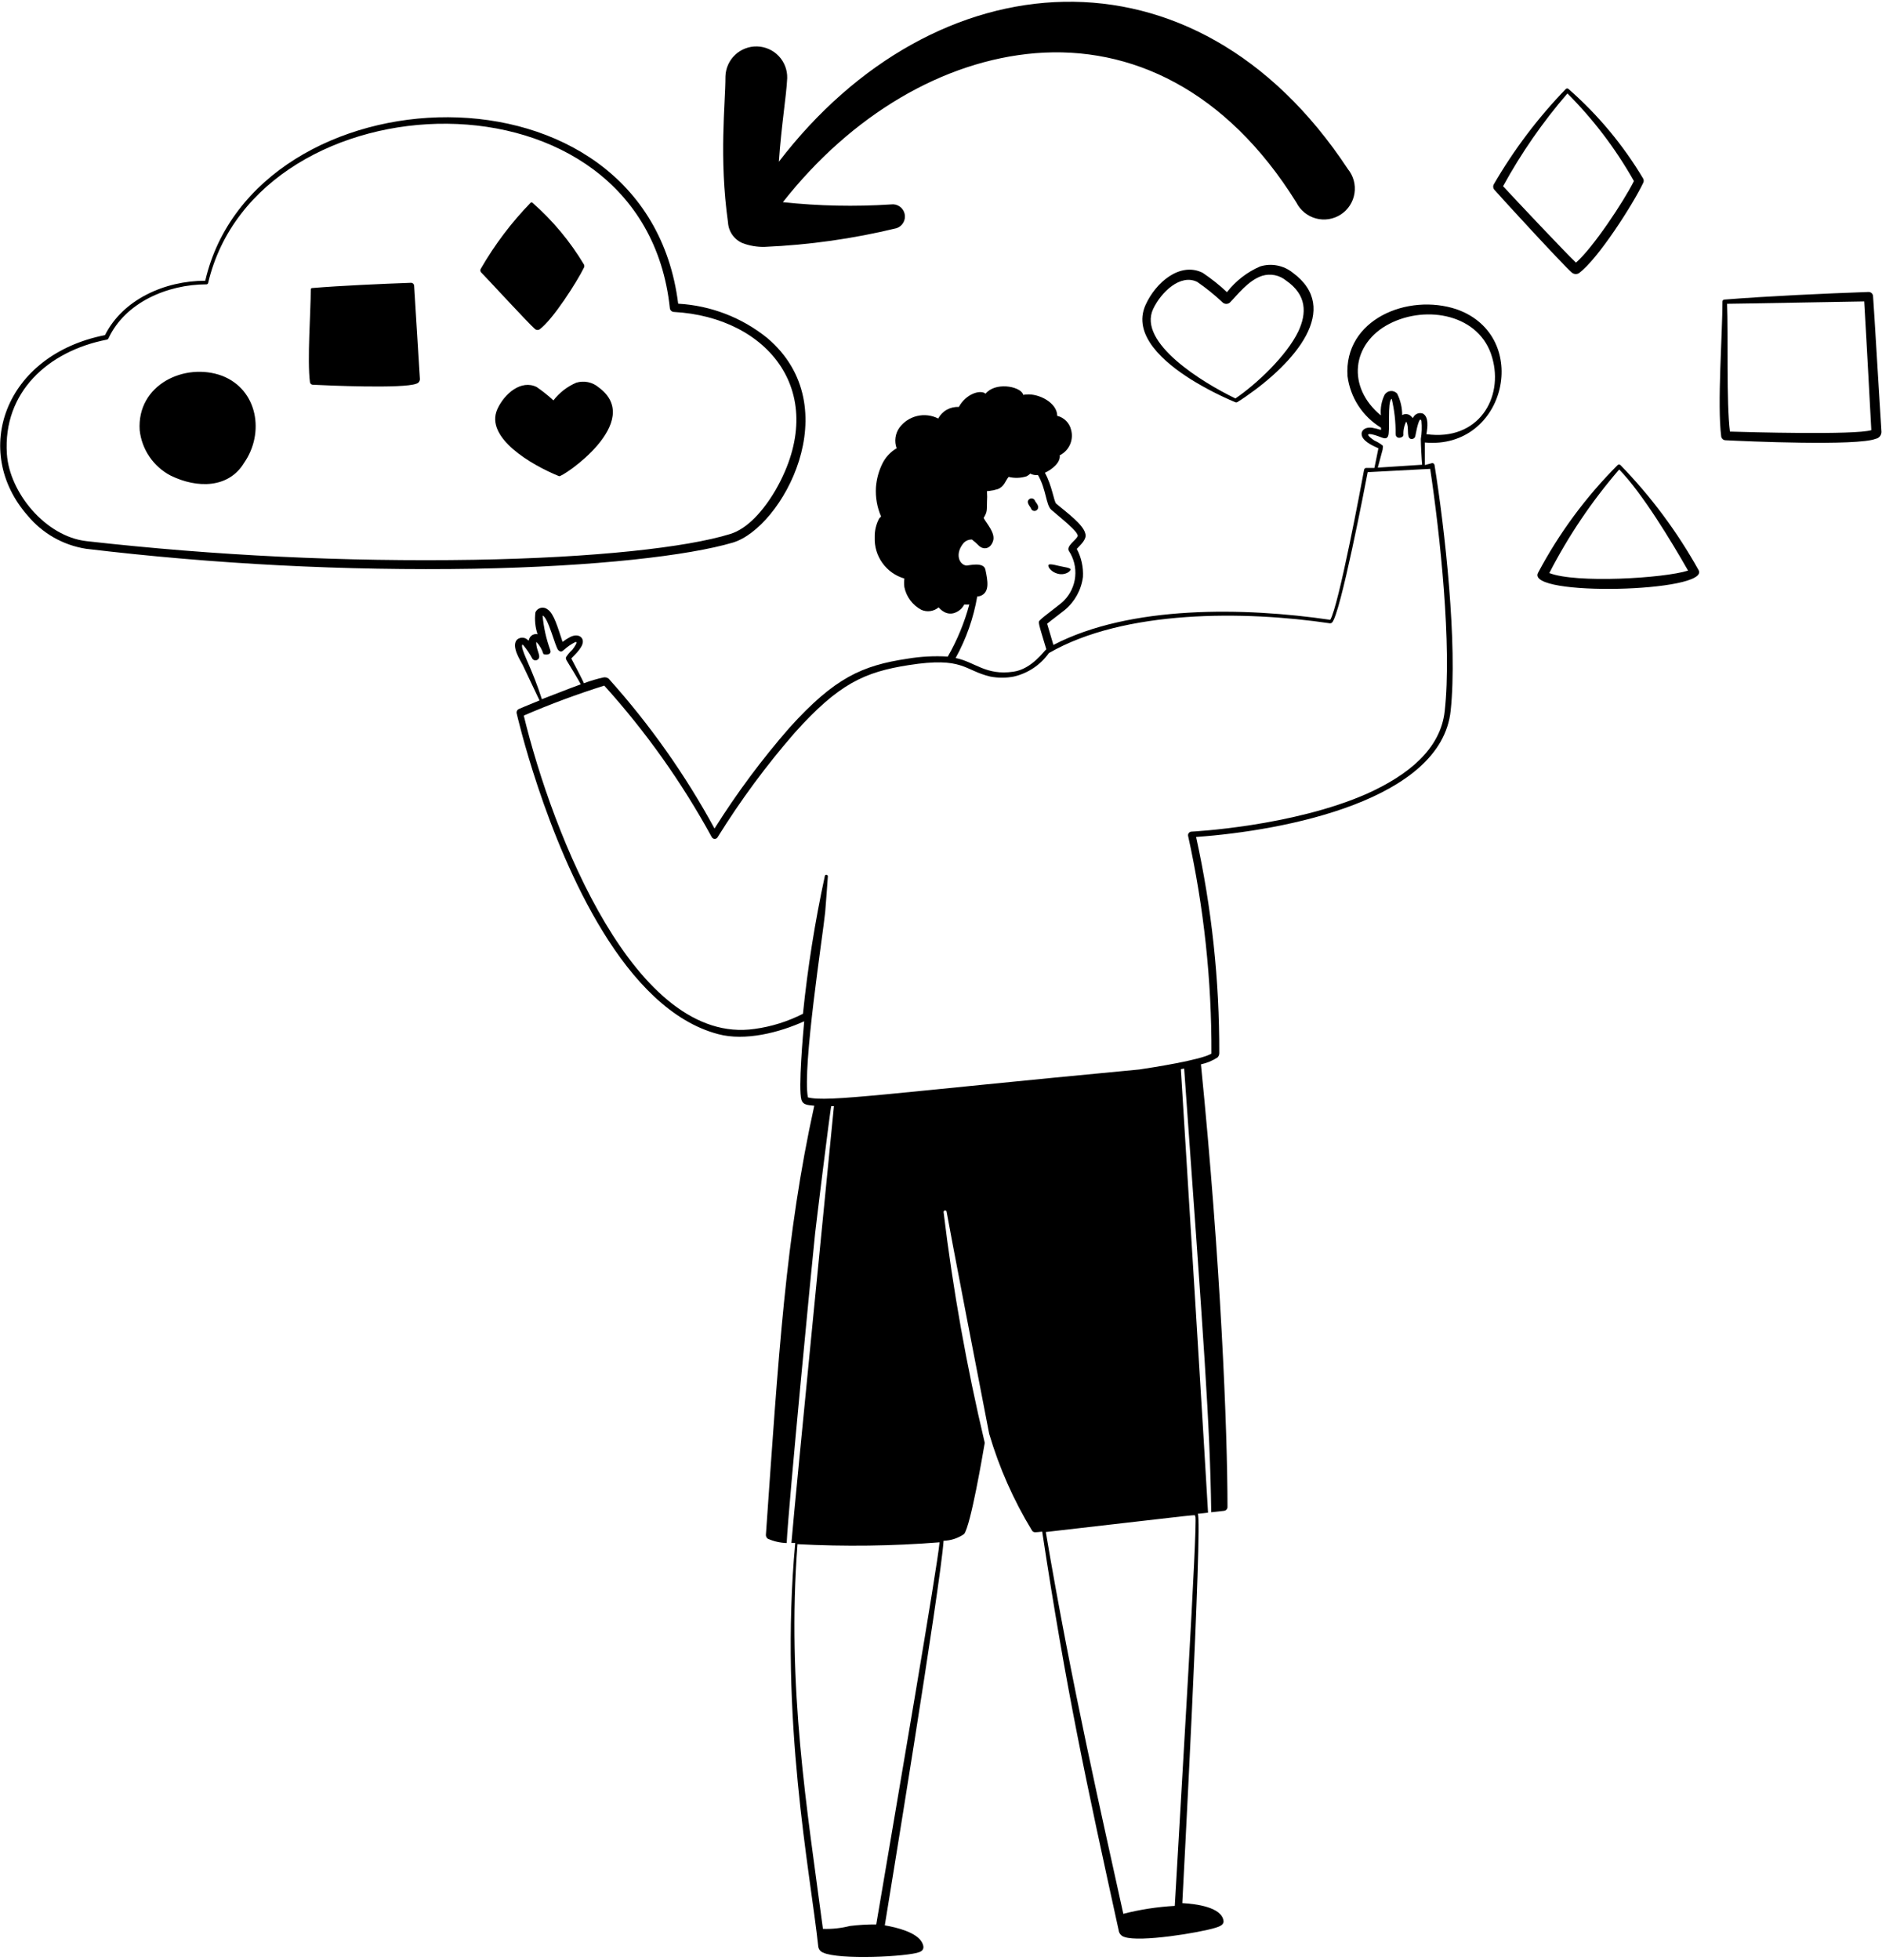 <svg width="438" height="456" viewBox="0 0 438 456" fill="none" xmlns="http://www.w3.org/2000/svg">
<path fill-rule="evenodd" clip-rule="evenodd" d="M241.617 118.007C241.617 117.48 241.162 117.001 240.898 116.594C240.86 116.454 240.787 116.326 240.686 116.221C240.586 116.117 240.46 116.04 240.322 115.997C240.183 115.954 240.036 115.946 239.894 115.975C239.752 116.004 239.619 116.069 239.509 116.162C238.718 116.833 239.676 117.768 239.916 118.223C239.966 118.429 240.09 118.61 240.264 118.731C240.439 118.852 240.652 118.904 240.863 118.877C241.074 118.85 241.267 118.747 241.406 118.586C241.545 118.426 241.62 118.22 241.617 118.007ZM246.217 133.508C247.99 133.939 249.26 132.837 249.14 132.454C249.02 132.071 247.439 131.927 246.744 131.735C246.504 131.735 244.348 131.04 244.037 131.424C243.725 131.807 244.636 133.125 246.217 133.508Z" fill="black"/>
<path fill-rule="evenodd" clip-rule="evenodd" d="M339.055 71.983C327.603 68.126 312.701 74.379 313.612 87.532C313.928 89.985 314.792 92.335 316.139 94.409C317.487 96.483 319.285 98.226 321.398 99.511V100.038C320.73 99.828 320.05 99.66 319.362 99.535C317.373 99.271 316.63 100.469 316.966 101.428C317.445 103.009 320.416 104.087 320.799 104.303C320.631 105.309 320.008 108.064 319.865 108.879H317.924C317.815 108.891 317.713 108.937 317.632 109.01C317.55 109.083 317.493 109.179 317.469 109.286C316.798 112.952 311.527 141.079 309.587 144.217C289.653 141.294 263.036 140.767 245.163 150.063L243.701 145.128C244.66 144.313 246.576 142.924 247.822 141.917C250.149 139.979 251.656 137.231 252.039 134.227C252.157 131.964 251.661 129.712 250.601 127.71C251.488 126.752 252.997 125.458 252.59 124.164C252.135 122.08 248.421 119.372 245.81 117.192C245.282 116.737 244.851 112.976 243.174 110.005C244.803 109.262 246.888 107.609 246.624 105.932C246.841 105.853 247.043 105.74 247.223 105.596C248.103 105 248.774 104.144 249.143 103.147C249.512 102.151 249.562 101.064 249.283 100.038C249.102 99.245 248.704 98.517 248.132 97.938C247.561 97.358 246.84 96.949 246.049 96.756C246.049 93.713 241.761 91.509 238.862 91.796C237.927 91.796 238.311 92.132 238.047 91.605C237.065 89.784 231.578 88.897 229.374 91.605C228.2 90.599 224.822 91.605 223.145 94.695C222.173 94.636 221.205 94.858 220.355 95.334C219.506 95.809 218.811 96.519 218.353 97.379C216.839 96.609 215.1 96.401 213.447 96.792C211.793 97.182 210.332 98.145 209.321 99.511C208.833 100.198 208.519 100.992 208.407 101.827C208.294 102.662 208.386 103.511 208.674 104.303C207.22 105.157 206.052 106.425 205.32 107.944C204.5 109.642 204.004 111.479 203.858 113.359C203.713 115.698 204.123 118.038 205.056 120.187L204.649 120.57C203.901 121.934 203.529 123.472 203.571 125.027C203.486 127.165 204.119 129.271 205.37 131.007C206.62 132.744 208.416 134.012 210.471 134.61C210.402 135.271 210.402 135.937 210.471 136.599C210.7 137.718 211.173 138.772 211.856 139.688C212.539 140.603 213.416 141.356 214.424 141.893C215.081 142.185 215.807 142.285 216.519 142.183C217.231 142.082 217.9 141.782 218.449 141.318C218.77 141.712 219.16 142.045 219.599 142.301C220.034 142.581 220.536 142.743 221.053 142.768C221.571 142.793 222.085 142.681 222.546 142.444C223.355 142.076 224.015 141.442 224.415 140.647C224.805 140.678 225.198 140.678 225.589 140.647C224.451 144.888 222.767 148.963 220.581 152.77C217.426 152.581 214.259 152.75 211.142 153.273C200.648 154.855 194.251 157.682 183.734 169.326C177.317 176.677 171.485 184.519 166.292 192.781C159.471 180.239 151.205 168.54 141.663 157.921C141.503 157.793 141.318 157.699 141.12 157.645C140.922 157.592 140.715 157.58 140.513 157.61C138.94 157.951 137.394 158.408 135.889 158.976C135.889 158.784 133.038 153.321 132.966 153.226C132.894 153.13 135.721 150.83 135.649 149.249C135.649 148.218 134.499 147.332 132.702 148.218C132.082 148.546 131.489 148.922 130.929 149.344C129.779 145.942 128.941 142.828 127.479 141.821C127.261 141.637 127.004 141.505 126.726 141.436C126.449 141.368 126.159 141.365 125.881 141.428C125.602 141.491 125.341 141.617 125.12 141.798C124.898 141.978 124.722 142.208 124.604 142.468C124.381 144.185 124.553 145.931 125.107 147.571C124.721 147.486 124.316 147.54 123.965 147.724C123.614 147.908 123.34 148.211 123.191 148.578C122.927 149.225 123.191 149.177 122.736 148.817C122.402 148.532 121.977 148.375 121.538 148.375C121.098 148.375 120.674 148.532 120.34 148.817C118.806 150.375 121.346 154.04 121.633 154.687L125.563 162.977C122.736 164.103 120.771 164.965 120.771 164.965C120.579 165.045 120.421 165.189 120.325 165.373C120.229 165.557 120.2 165.769 120.244 165.971C120.244 165.971 126.761 194.721 140.249 216.667C147.293 228.167 156.301 237.798 167.178 240.626C173.383 242.279 181.29 240.29 187.16 237.631C186.92 240.29 185.746 253.324 186.513 255.887C186.848 257.013 187.782 257.133 189.507 257.277C182.823 287.584 181.17 315.591 178.247 357.135C178.243 357.306 178.28 357.476 178.355 357.63C178.43 357.785 178.541 357.919 178.678 358.021C180.068 358.642 181.566 358.984 183.087 359.028C183.47 350.618 189.124 292.28 189.699 287.009C189.699 286.769 193.269 257.636 193.461 257.372H194.083C194.107 257.372 184.979 349.205 184.189 359.004H185.075C181.338 399.733 188.621 435.838 190.442 452.968C190.493 453.278 190.627 453.569 190.829 453.809C191.032 454.049 191.295 454.231 191.592 454.334C195.138 456.035 211.357 455.292 214.017 454.19C215.071 453.783 215.095 452.944 214.592 451.986C213.346 449.59 208.698 448.464 205.919 447.985C206.302 445.589 218.952 368.587 219.599 358.501C221.317 358.457 222.984 357.907 224.391 356.919C225.948 354.787 228.727 338.352 229.182 335.716C224.977 318.007 221.777 300.073 219.599 282.002C219.599 281.906 219.637 281.815 219.704 281.748C219.772 281.68 219.863 281.642 219.958 281.642C220.054 281.642 220.145 281.68 220.213 281.748C220.28 281.815 220.318 281.906 220.318 282.002C220.725 284.541 228.583 325.342 230.213 333.608C232.538 341.499 235.88 349.053 240.155 356.081C240.539 356.728 241.09 356.512 242.551 356.368C248.157 393.312 252.781 414.659 260.424 449.47C260.519 449.763 260.684 450.027 260.906 450.24C261.127 450.454 261.398 450.609 261.694 450.692C265.336 451.962 279.112 449.71 282.921 448.536C283.831 448.249 284.91 447.841 284.742 446.883C284.239 443.744 278.441 443.002 275.158 442.81C275.158 442.57 279.95 353.35 278.752 352.224L281.148 351.96C280.837 345.851 275.47 258.93 274.823 248.771L275.59 248.628C280.166 312.596 281.603 331.14 281.891 351.864L284.91 351.529C285.119 351.5 285.312 351.397 285.452 351.239C285.593 351.081 285.672 350.878 285.676 350.666C285.676 332.817 284.095 293.645 279.495 247.645C280.858 247.353 282.156 246.818 283.328 246.064C283.465 245.934 283.573 245.778 283.647 245.605C283.721 245.432 283.76 245.246 283.76 245.058C283.816 228.14 282.008 211.267 278.369 194.745C299.237 193.26 335.438 186.144 337.618 165.349C339.247 149.919 336.276 123.23 333.856 108.184C333.833 108.057 333.764 107.943 333.663 107.864C333.561 107.784 333.434 107.745 333.305 107.753L331.604 108.208V102.961C350.555 104.686 356.593 78.212 339.055 71.983ZM208.818 104.183V104.039C208.818 104.111 208.914 104.135 208.818 104.183ZM321.781 104.614C321.781 104.207 321.949 103.919 321.781 103.656C321.194 103.193 320.55 102.806 319.865 102.506C318.667 101.715 317.661 100.781 319.194 101.044C321.326 101.452 322.452 102.626 323.027 101.523C323.602 100.421 322.788 93.45 323.89 92.779C324.525 95.447 324.831 98.182 324.8 100.925C324.8 102.338 326.573 101.907 326.621 101.236C326.561 100.151 326.784 99.07 327.268 98.097C328.035 99.391 327.268 101.691 328.25 102.098C328.435 102.171 328.64 102.171 328.825 102.098C329.352 101.955 329.4 101.428 329.472 101.044C329.736 99.583 330.406 96.66 330.814 97.954C330.953 99.344 330.904 100.746 330.67 102.122C330.67 103.368 330.862 107.082 330.981 108.136L320.655 108.807C320.655 108.807 321.614 105.285 321.781 104.614ZM227.434 138.779C227.782 138.773 228.126 138.691 228.44 138.539C230.308 137.581 229.901 135.233 229.326 132.502C228.919 130.633 225.229 131.639 224.894 131.591C223.193 131.376 222.139 128.764 224.367 126.225C224.86 125.764 225.513 125.515 226.188 125.53C226.798 125.999 227.375 126.512 227.913 127.063C228.919 127.926 230.452 127.782 231.099 125.937C231.746 124.092 229.686 121.912 228.919 120.522C229.781 119.085 229.662 118.893 229.71 116.617C229.757 115.947 229.757 115.275 229.71 114.605C229.71 114.03 229.71 114.341 230.141 114.245C230.84 114.168 231.53 114.024 232.201 113.814C233.758 113.215 233.974 111.85 234.741 110.963C236.125 111.301 237.576 111.251 238.934 110.819C239.244 110.646 239.534 110.437 239.796 110.196L240.012 110.316C240.505 110.515 241.04 110.589 241.569 110.532C243.533 113.934 243.39 117.456 244.66 118.606C246.528 120.259 251.248 123.877 250.793 124.811C250.338 125.745 248.181 127.015 248.732 128.141C249.909 129.912 250.44 132.035 250.235 134.151C250.03 136.268 249.101 138.249 247.606 139.761C247.079 140.408 242.815 143.451 242.048 144.289C241.545 144.768 241.617 144.768 243.51 151.069C243.126 151.285 240.155 155.693 235.843 156.292C229.398 157.227 226.93 154.016 222.402 153.106C224.87 148.645 226.57 143.802 227.434 138.779ZM121.49 150.446C121.49 150.039 121.49 149.752 121.897 150.255C122.654 151.165 123.313 152.153 123.862 153.202C123.923 153.314 124.009 153.411 124.114 153.486C124.218 153.561 124.337 153.612 124.463 153.635C124.59 153.658 124.719 153.653 124.843 153.619C124.967 153.586 125.082 153.525 125.179 153.441C126.114 152.699 124.652 151.165 124.82 149.344C125.571 150.132 126.129 151.083 126.449 152.124C126.569 152.387 128.534 152.555 128.054 151.213C127.115 148.643 126.519 145.961 126.281 143.235C127.575 143.57 129.228 150.59 129.923 151.261C130.618 151.932 130.905 151.453 131.385 151.093C132.144 150.418 132.99 149.846 133.9 149.392C134.643 149.177 133.637 150.638 133.205 151.165C132.66 151.672 132.177 152.243 131.768 152.866C131.6 153.202 131.768 153.513 132.055 153.968C132.343 154.424 135.146 159.024 135.146 159.239C132.319 160.245 128.917 161.635 126.114 162.689C123.886 155.741 121.729 152.243 121.49 150.446ZM203.93 447.769C201.88 447.758 199.832 447.878 197.797 448.129C195.747 448.651 193.634 448.877 191.52 448.8C187.854 420.984 183.063 392.641 185.602 359.291C196.621 359.874 207.665 359.73 218.665 358.86C218.186 364.418 208.914 418.301 203.93 447.769ZM278.201 352.799C278.752 354.404 274.895 417.294 273.41 443.457C269.366 443.679 265.354 444.297 261.43 445.302C256.471 422.685 249.451 392.258 243.39 356.464C282.37 352.008 277.938 352.367 278.081 352.799H278.201ZM332.85 109.094C335.126 124.284 337.929 150.183 336.228 165.468C335.246 174.381 327.603 180.394 318.236 184.635C300.794 192.35 277.291 193.5 277.291 193.5C277.174 193.505 277.059 193.535 276.955 193.587C276.85 193.64 276.758 193.713 276.683 193.804C276.609 193.894 276.554 193.999 276.522 194.111C276.491 194.224 276.483 194.342 276.5 194.458C280.181 211.104 282.005 228.106 281.939 245.154C279.543 246.639 268.067 248.412 265.168 248.843C206.781 254.354 192.646 256.534 188.022 255.336C186.704 248.34 191.52 217.53 192.047 212.211C192.191 210.558 192.598 205.023 192.67 203.897C192.67 203.85 192.661 203.804 192.643 203.76C192.625 203.716 192.598 203.677 192.565 203.643C192.531 203.61 192.492 203.583 192.448 203.565C192.404 203.547 192.358 203.538 192.311 203.538C192.263 203.538 192.217 203.547 192.173 203.565C192.129 203.583 192.09 203.61 192.056 203.643C192.023 203.677 191.997 203.716 191.979 203.76C191.96 203.804 191.951 203.85 191.951 203.897C189.668 214.457 187.972 225.135 186.872 235.882C183.351 237.678 179.552 238.869 175.636 239.404C147.94 243.429 128.605 194.146 121.897 166.499C128.018 163.854 134.272 161.527 140.632 159.527C150.32 170.255 158.715 182.084 165.645 194.769C165.713 194.894 165.813 194.999 165.936 195.072C166.058 195.144 166.197 195.183 166.34 195.183C166.482 195.183 166.622 195.144 166.744 195.072C166.866 194.999 166.967 194.894 167.035 194.769C172.348 186.212 178.341 178.096 184.955 170.5C195.186 159.095 201.175 156.364 211.453 154.759C224.247 152.746 224.343 155.981 230.452 157.418C232.272 157.774 234.143 157.774 235.963 157.418C239.253 156.652 242.151 154.709 244.108 151.956C261.67 141.821 289.629 142.085 309.539 145.032C309.695 145.04 309.849 144.989 309.97 144.888C311.887 143.331 317.828 112.353 318.307 109.861L332.85 109.094ZM331.964 101.02C332.251 99.439 332.563 97.019 331.149 96.229C330.767 96.09 330.35 96.083 329.963 96.209C329.577 96.335 329.244 96.586 329.017 96.924C328.61 97.475 329.017 97.403 328.466 96.924C328.207 96.626 327.851 96.428 327.461 96.367C327.071 96.306 326.672 96.384 326.333 96.588C326.337 94.85 325.935 93.136 325.16 91.581C324.969 91.368 324.73 91.203 324.464 91.099C324.197 90.995 323.91 90.956 323.625 90.984C323.341 91.012 323.066 91.106 322.825 91.26C322.584 91.414 322.382 91.622 322.237 91.868C321.511 93.355 321.213 95.014 321.374 96.66C313.348 90.047 314.57 79.889 323.315 75.361C332.06 70.833 344.47 73.205 347.273 83.195C350.004 92.563 344.087 102.697 331.964 101.02ZM365.769 63.382C365.991 63.59 366.274 63.721 366.576 63.755C366.878 63.79 367.183 63.726 367.446 63.574C371.878 60.339 380.072 47.498 382.42 42.562C382.502 42.407 382.544 42.234 382.544 42.059C382.544 41.884 382.502 41.711 382.42 41.556C377.758 33.74 371.897 26.706 365.05 20.712C365.008 20.669 364.957 20.635 364.902 20.612C364.846 20.589 364.787 20.577 364.727 20.577C364.667 20.577 364.607 20.589 364.551 20.612C364.496 20.635 364.446 20.669 364.403 20.712C357.935 27.409 352.303 34.867 347.632 42.921C347.527 43.12 347.486 43.348 347.516 43.571C347.546 43.795 347.645 44.003 347.8 44.167C349.573 46.204 363.756 61.633 365.769 63.382ZM364.787 21.742C370.846 27.806 376.052 34.665 380.264 42.131C377.868 46.922 370.68 57.728 366.775 61.106C364.02 58.47 352.4 46.132 349.813 43.329C354.028 35.625 359.047 28.389 364.787 21.742ZM124.437 76.487C124.582 76.641 124.776 76.739 124.986 76.766C125.196 76.792 125.408 76.744 125.587 76.631C128.629 74.427 134.283 65.586 135.913 62.256C135.966 62.148 135.993 62.029 135.993 61.908C135.993 61.788 135.966 61.669 135.913 61.561C132.691 56.176 128.65 51.326 123.933 47.186C123.872 47.129 123.79 47.097 123.706 47.097C123.622 47.097 123.54 47.129 123.478 47.186C119.015 51.786 115.136 56.92 111.93 62.471C111.837 62.596 111.787 62.747 111.787 62.903C111.787 63.058 111.837 63.209 111.93 63.334C113.296 64.7 123.023 75.289 124.437 76.487ZM437.883 100.493C437.476 94.504 436.158 71.935 435.919 68.916C435.913 68.781 435.88 68.648 435.822 68.525C435.765 68.403 435.684 68.293 435.584 68.201C435.483 68.11 435.366 68.04 435.239 67.994C435.111 67.948 434.976 67.927 434.841 67.934C424.611 68.293 411.601 68.892 401.299 69.707C401.239 69.71 401.181 69.725 401.127 69.751C401.073 69.776 401.024 69.812 400.984 69.857C400.944 69.901 400.913 69.953 400.893 70.01C400.873 70.066 400.865 70.126 400.868 70.186C400.868 77.709 399.622 94.144 400.58 101.571C400.619 101.807 400.738 102.021 400.917 102.178C401.096 102.336 401.324 102.426 401.563 102.434C406.163 102.674 432.229 103.824 436.542 102.098C436.916 102.027 437.254 101.828 437.499 101.535C437.743 101.243 437.879 100.875 437.883 100.493ZM402.617 100.493C401.754 93.641 402.233 77.996 401.946 70.689C404.342 70.689 430.696 70.162 433.858 70.138C434.338 77.972 435.416 98.337 435.512 100.086C431.774 101.26 406.618 100.541 402.617 100.421V100.493ZM96.381 66.472C96.369 66.286 96.285 66.112 96.146 65.987C96.007 65.861 95.825 65.795 95.639 65.802C88.978 66.041 79.251 66.472 72.615 67.023C72.574 67.026 72.534 67.038 72.497 67.056C72.461 67.075 72.428 67.1 72.401 67.131C72.374 67.163 72.354 67.199 72.341 67.238C72.329 67.277 72.324 67.318 72.327 67.359C72.327 72.51 71.465 83.842 72.136 88.921C72.153 89.087 72.232 89.239 72.356 89.35C72.48 89.461 72.64 89.521 72.806 89.52C75.969 89.688 93.89 90.479 96.885 89.281C97.129 89.221 97.346 89.078 97.499 88.878C97.651 88.677 97.73 88.431 97.723 88.179C97.46 84.082 96.525 68.557 96.381 66.472ZM377.125 108.208C377.083 108.165 377.032 108.131 376.977 108.108C376.921 108.085 376.862 108.073 376.802 108.073C376.742 108.073 376.682 108.085 376.626 108.108C376.571 108.131 376.521 108.165 376.478 108.208C369.095 115.596 362.853 124.042 357.958 133.268C354.916 138.899 398.208 137.796 395.31 132.645C390.348 123.736 384.233 115.52 377.125 108.208ZM360.546 133.388C364.996 124.718 370.465 116.611 376.838 109.238C382.252 114.796 389.008 126.009 392.866 132.765C387.236 134.562 366.703 135.784 360.522 133.316L360.546 133.388ZM51.675 87.436C43.05 84.249 31.814 89.472 32.508 100.11C32.752 102.321 33.534 104.439 34.788 106.277C36.041 108.115 37.726 109.617 39.696 110.652C45.949 113.718 53.233 113.599 56.802 107.705C61.618 100.805 60.037 90.67 51.675 87.436Z" fill="black"/>
<path fill-rule="evenodd" clip-rule="evenodd" d="M178.534 78.62C172.636 73.869 165.396 71.088 157.834 70.665C150.431 11.536 59.222 15.873 47.77 65.323C38.33 65.323 28.603 69.683 24.434 77.973C0.955 82.621 -6.711 105.046 6.442 119.972C9.873 124.107 14.694 126.85 20.002 127.686C50.002 131.275 80.211 132.828 110.421 132.334C138.716 131.807 160.35 129.267 170.556 126.249C181.937 122.871 197.581 94.719 178.534 78.62ZM110.373 130.25C80.236 130.736 50.098 129.287 20.146 125.913C10.563 124.835 2.201 114.581 1.602 105.644C0.644 91.269 11.185 81.686 24.866 79.027C24.951 79.012 25.031 78.976 25.098 78.921C25.165 78.867 25.217 78.796 25.249 78.715C29.154 70.378 38.929 66.185 48.033 66.161C48.127 66.164 48.218 66.134 48.292 66.078C48.366 66.021 48.419 65.94 48.441 65.85C59.797 17.406 149.737 13.525 155.894 71.695C155.917 71.931 156.024 72.15 156.195 72.313C156.367 72.476 156.592 72.572 156.828 72.582C178.75 73.78 193.413 91.437 180.523 113.982C177.72 118.774 173.982 123.038 169.91 124.26C159.847 127.375 138.428 129.771 110.373 130.25ZM172.832 56.578C174.478 57.195 176.227 57.487 177.983 57.44C188.314 56.994 198.577 55.542 208.626 53.104C209.308 52.885 209.883 52.418 210.236 51.794C210.59 51.171 210.695 50.438 210.532 49.74C210.369 49.042 209.949 48.432 209.356 48.029C208.763 47.627 208.041 47.463 207.332 47.569C198.955 48.112 190.547 47.936 182.2 47.042C198.156 26.75 219.479 14.148 240.97 12.375C263.131 10.578 285.365 20.856 301.704 47.114C302.158 48.017 302.798 48.814 303.581 49.453C304.364 50.093 305.273 50.559 306.248 50.823C307.224 51.087 308.244 51.143 309.243 50.986C310.241 50.828 311.195 50.462 312.043 49.912C312.89 49.361 313.612 48.638 314.161 47.789C314.71 46.94 315.074 45.985 315.228 44.986C315.383 43.988 315.326 42.967 315.059 41.992C314.793 41.017 314.324 40.109 313.683 39.328C277.914 -14.938 217.443 -9.595 181.266 37.627C181.841 29.193 183.015 22.341 183.206 18.197C183.233 17.253 183.074 16.313 182.737 15.431C182.401 14.548 181.894 13.741 181.245 13.055C180.597 12.368 179.819 11.816 178.958 11.431C178.096 11.044 177.166 10.832 176.223 10.805C175.279 10.779 174.339 10.938 173.456 11.275C172.574 11.611 171.767 12.118 171.081 12.767C170.394 13.415 169.842 14.192 169.456 15.054C169.071 15.916 168.858 16.845 168.831 17.789C168.831 24.306 167.298 36.501 169.43 51.762C169.491 52.802 169.842 53.805 170.444 54.656C171.045 55.507 171.872 56.173 172.832 56.578ZM293.271 61.992C290.235 63.306 287.581 65.366 285.556 67.982C283.797 66.329 281.906 64.823 279.902 63.478C274.679 60.866 269.001 65.658 266.605 70.953C263.467 77.949 270.846 84.322 277.363 88.394C280.605 90.381 283.993 92.119 287.497 93.593C287.561 93.622 287.63 93.636 287.701 93.636C287.771 93.636 287.84 93.622 287.904 93.593C288.192 93.45 289.557 92.539 289.821 92.348C301.465 84.322 312.246 71.815 300.866 63.454C299.816 62.608 298.575 62.032 297.25 61.777C295.926 61.522 294.56 61.596 293.271 61.992ZM302.183 77.062C299.476 82.764 292.313 89.473 287.521 92.707C279.806 88.993 264.761 79.746 268.354 71.935C270.199 67.982 274.751 63.621 278.656 65.61C280.75 67.052 282.728 68.654 284.574 70.402C284.804 70.599 285.097 70.708 285.401 70.708C285.704 70.708 285.997 70.599 286.227 70.402C287.856 68.773 290.516 65.203 293.75 64.173C294.696 63.883 295.698 63.832 296.668 64.025C297.638 64.217 298.545 64.647 299.308 65.275C304.172 68.629 304.124 72.893 302.183 77.062Z" fill="black"/>
<path fill-rule="evenodd" clip-rule="evenodd" d="M139.314 90.12C138.607 89.52 137.76 89.108 136.852 88.919C135.944 88.731 135.003 88.773 134.116 89.041C132.022 89.942 130.192 91.36 128.797 93.162C127.573 92.029 126.268 90.989 124.892 90.048C121.322 88.275 117.393 91.557 115.74 95.223C112.793 101.811 123.646 108.184 130.115 110.796C130.737 111.179 150.239 98.122 139.314 90.12Z" fill="black"/>
</svg>
